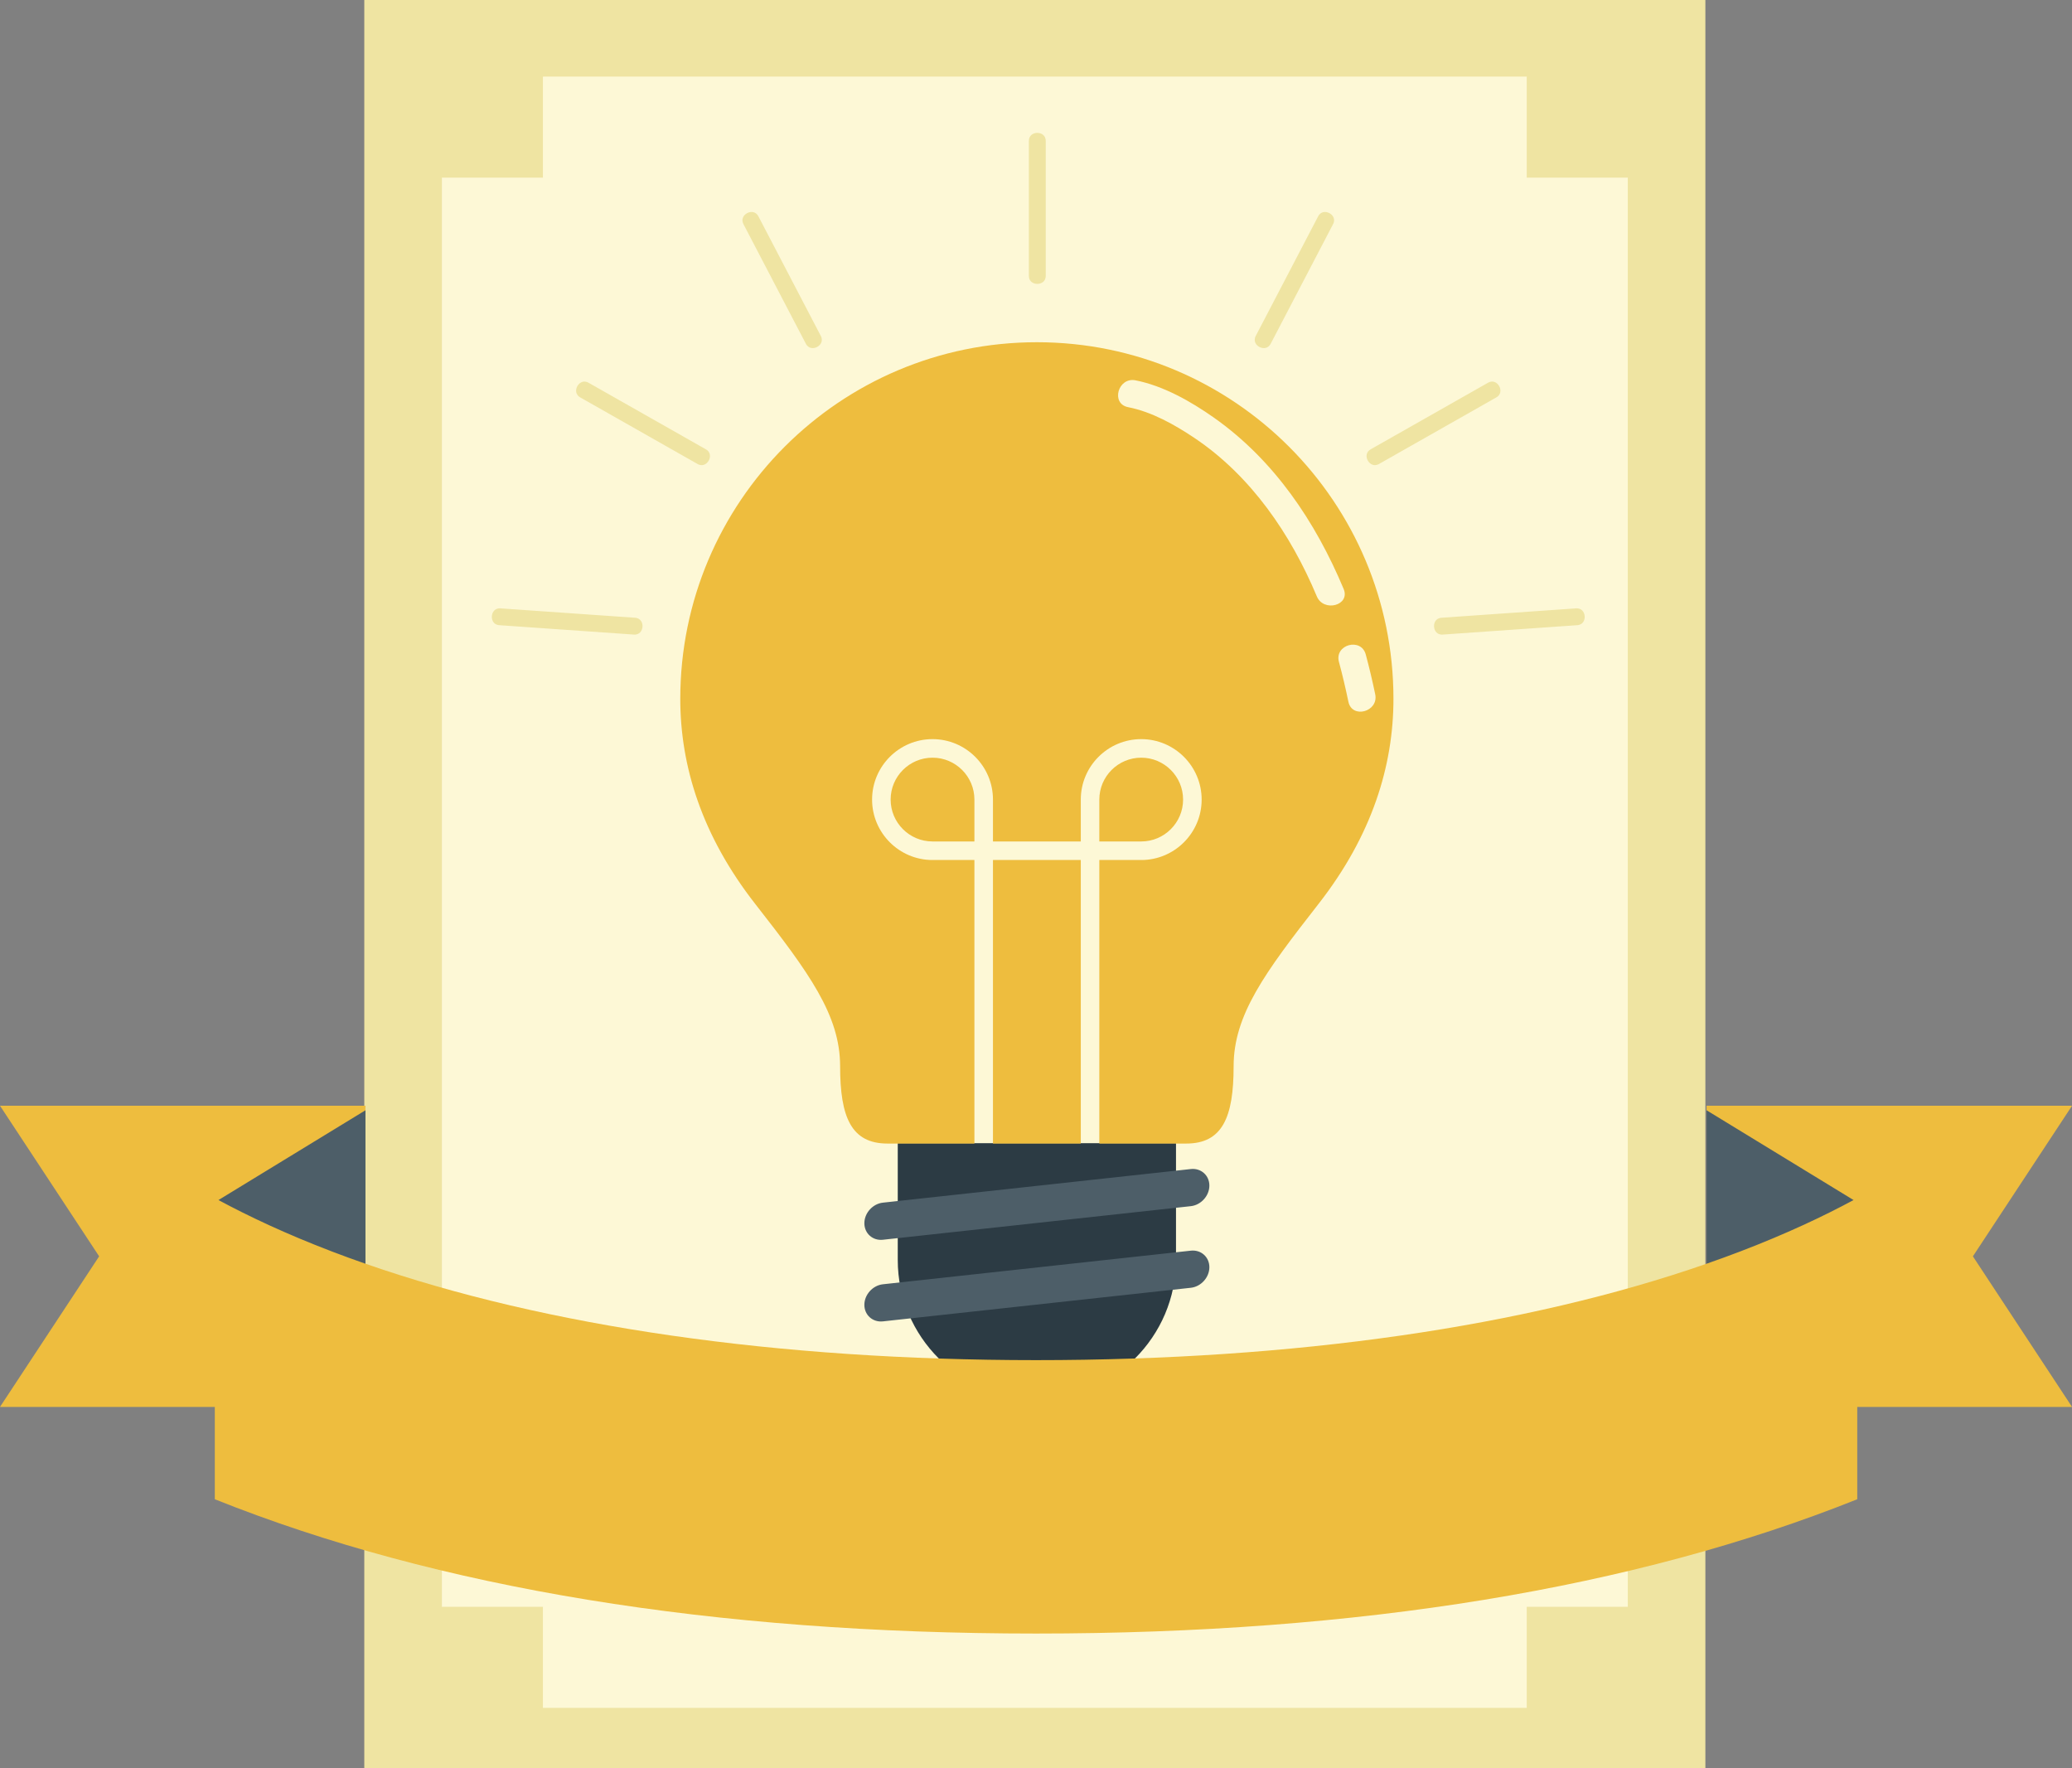 <svg xmlns="http://www.w3.org/2000/svg" xmlns:xlink="http://www.w3.org/1999/xlink" height="419.5" preserveAspectRatio="xMidYMid meet" viewBox="0.0 0.0 491.6 419.5" width="491.6"><rect x="0.0" y="0.0" width="491.6" height="419.5" fill="#808080" stroke="none"/><defs><clipPath id="a"><path d="M 86 0 L 405 0 L 405 419.512 L 86 419.512 Z M 86 0"></path></clipPath><clipPath id="b"><path d="M 0 81 L 491.609 81 L 491.609 388 L 0 388 Z M 0 81"></path></clipPath></defs><g><g clip-path="url(#a)" id="change1_1"><path d="M 404.617 419.512 L 86.43 419.512 L 86.43 -0.004 L 404.617 -0.004 L 404.617 419.512" fill="#efe4a2"></path></g><g id="change2_1"><path d="M 374.246 148.816 C 363.605 149.559 352.965 150.301 342.324 151.043 C 339.109 151.266 338.766 146.277 341.977 146.055 C 352.617 145.312 363.258 144.57 373.898 143.828 C 377.113 143.605 377.453 148.594 374.246 148.816 Z M 324.961 106.156 C 334.238 100.895 343.516 95.629 352.793 90.367 C 355.598 88.777 358.059 93.129 355.262 94.715 C 345.984 99.98 336.703 105.242 327.43 110.508 C 324.625 112.098 322.16 107.742 324.961 106.156 Z M 316.727 53.406 C 311.797 62.863 306.859 72.32 301.926 81.777 C 300.434 84.637 296.004 82.316 297.492 79.465 C 302.426 70.008 307.359 60.551 312.297 51.094 C 313.785 48.238 318.219 50.555 316.727 53.406 Z M 248.609 65.438 C 248.609 68.66 243.609 68.652 243.609 65.438 C 243.609 54.77 243.609 44.102 243.609 33.438 C 243.609 30.215 248.609 30.219 248.609 33.438 C 248.609 44.102 248.609 54.77 248.609 65.438 Z M 190.754 81.777 C 185.82 72.32 180.887 62.863 175.949 53.406 C 174.461 50.555 178.895 48.238 180.383 51.094 C 185.316 60.551 190.254 70.008 195.188 79.465 C 196.676 82.316 192.246 84.637 190.754 81.777 Z M 165.25 110.508 C 155.973 105.242 146.695 99.98 137.418 94.715 C 134.621 93.129 137.082 88.777 139.887 90.367 C 149.164 95.629 158.441 100.895 167.719 106.156 C 170.516 107.742 168.055 112.098 165.25 110.508 Z M 150.355 151.043 C 139.715 150.301 129.074 149.559 118.434 148.816 C 115.223 148.594 115.566 143.605 118.781 143.828 C 129.422 144.57 140.062 145.312 150.703 146.055 C 153.914 146.277 153.57 151.266 150.355 151.043 Z M 361.73 42.648 L 361.73 18.676 L 129.316 18.676 L 129.316 42.648 L 105.344 42.648 L 105.344 380.695 L 129.316 380.695 L 129.316 404.672 L 361.73 404.672 L 361.73 380.695 L 385.707 380.695 L 385.707 42.648 L 361.73 42.648" fill="#fdf8d6"></path></g><path d="M 3742.461 2706.936 C 3636.055 2699.514 3529.648 2692.092 3423.242 2684.67 C 3391.094 2682.444 3387.656 2732.327 3419.766 2734.553 C 3526.172 2741.975 3632.578 2749.397 3738.984 2756.819 C 3771.133 2759.045 3774.531 2709.162 3742.461 2706.936 Z M 3249.609 3133.537 C 3342.383 3186.155 3435.156 3238.811 3527.93 3291.428 C 3555.977 3307.327 3580.586 3263.811 3552.617 3247.952 C 3459.844 3195.295 3367.031 3142.678 3274.297 3090.022 C 3246.25 3074.123 3221.602 3117.678 3249.609 3133.537 Z M 3167.266 3661.037 C 3117.969 3566.467 3068.594 3471.897 3019.258 3377.327 C 3004.336 3348.733 2960.039 3371.936 2974.922 3400.452 C 3024.258 3495.022 3073.594 3589.592 3122.969 3684.162 C 3137.852 3712.717 3182.188 3689.553 3167.266 3661.037 Z M 2486.094 3540.725 C 2486.094 3508.498 2436.094 3508.577 2436.094 3540.725 C 2436.094 3647.405 2436.094 3754.084 2436.094 3860.725 C 2436.094 3892.952 2486.094 3892.912 2486.094 3860.725 C 2486.094 3754.084 2486.094 3647.405 2486.094 3540.725 Z M 1907.539 3377.327 C 1858.203 3471.897 1808.867 3566.467 1759.492 3661.037 C 1744.609 3689.553 1788.945 3712.717 1803.828 3684.162 C 1853.164 3589.592 1902.539 3495.022 1951.875 3400.452 C 1966.758 3371.936 1922.461 3348.733 1907.539 3377.327 Z M 1652.5 3090.022 C 1559.727 3142.678 1466.953 3195.295 1374.18 3247.952 C 1346.211 3263.811 1370.82 3307.327 1398.867 3291.428 C 1491.641 3238.811 1584.414 3186.155 1677.188 3133.537 C 1705.156 3117.678 1680.547 3074.123 1652.5 3090.022 Z M 1503.555 2684.67 C 1397.148 2692.092 1290.742 2699.514 1184.336 2706.936 C 1152.227 2709.162 1155.664 2759.045 1187.812 2756.819 C 1294.219 2749.397 1400.625 2741.975 1507.031 2734.553 C 1539.141 2732.327 1535.703 2682.444 1503.555 2684.67 Z M 3617.305 3768.616 L 3617.305 4008.342 L 1293.164 4008.342 L 1293.164 3768.616 L 1053.438 3768.616 L 1053.438 388.147 L 1293.164 388.147 L 1293.164 148.381 L 3617.305 148.381 L 3617.305 388.147 L 3857.07 388.147 L 3857.07 3768.616 Z M 3617.305 3768.616" fill="none" stroke="#fdf8d6" stroke-miterlimit="10" stroke-width="10" transform="matrix(.1 0 0 -.1 0 419.51)"></path><g id="change3_1"><path d="M 279.016 271.203 L 279.016 298.93 C 279.016 317.082 264.16 331.938 246.008 331.938 C 227.852 331.938 213 317.082 213 298.93 L 213 271.203 L 279.016 271.203" fill="#2c3b44"></path></g><g clip-path="url(#b)" id="change4_1"><path d="M 468.086 298.047 L 491.609 262.324 L 404.898 262.324 L 404.898 299.801 C 361.91 314.777 307.148 322.672 245.805 322.672 C 184.461 322.672 129.699 314.777 86.711 299.801 L 86.711 262.324 L 0 262.324 L 23.523 298.047 L 0 333.77 L 50.965 333.77 L 50.965 355.676 C 103.789 376.816 169.293 387.535 245.805 387.535 C 322.316 387.535 387.82 376.816 440.648 355.676 L 440.648 333.77 L 491.609 333.77 Z M 326.281 164.707 C 325.621 161.539 324.879 158.395 324.039 155.27 C 322.938 151.172 316.566 152.91 317.676 157.023 C 318.516 160.148 319.258 163.293 319.914 166.461 C 320.777 170.617 327.145 168.859 326.281 164.707 Z M 318.789 139.711 C 312.098 123.75 302.297 109.141 287.996 99.07 C 282.562 95.246 276.027 91.527 269.402 90.227 C 265.254 89.41 263.477 95.773 267.648 96.594 C 273.262 97.695 278.664 100.734 283.352 103.871 C 296.785 112.863 306.246 126.73 312.422 141.469 C 314.039 145.328 320.434 143.633 318.789 139.711 Z M 330.609 165.793 C 330.609 181.645 325.543 198.184 312.812 214.465 C 300.09 230.742 292.688 240.809 292.688 252.941 C 292.688 265.078 290.023 271.293 281.441 271.293 C 277.207 271.293 268.531 271.293 260.824 271.293 L 260.824 204.027 L 270.762 204.027 C 278.668 204.027 285.102 197.594 285.102 189.688 C 285.102 181.781 278.668 175.348 270.762 175.348 C 262.855 175.348 256.426 181.781 256.426 189.688 L 256.426 199.625 L 235.59 199.625 L 235.59 189.688 C 235.59 181.781 229.156 175.348 221.25 175.348 C 213.344 175.348 206.91 181.781 206.91 189.688 C 206.91 197.594 213.344 204.027 221.25 204.027 L 231.188 204.027 L 231.188 271.293 C 223.48 271.293 214.809 271.293 210.574 271.293 C 201.988 271.293 199.324 265.078 199.324 252.941 C 199.324 240.809 191.926 230.742 179.199 214.465 C 166.473 198.184 161.402 181.645 161.402 165.793 C 161.402 119.066 199.281 81.188 246.008 81.188 C 292.73 81.188 330.609 119.066 330.609 165.793 Z M 221.25 179.75 C 215.77 179.75 211.312 184.207 211.312 189.688 C 211.312 195.168 215.77 199.625 221.25 199.625 L 231.188 199.625 L 231.188 189.688 C 231.188 184.207 226.73 179.75 221.25 179.75 Z M 256.426 204.027 L 235.59 204.027 L 235.59 271.293 C 241.5 271.293 246.008 271.293 246.008 271.293 C 246.008 271.293 250.516 271.293 256.426 271.293 Z M 270.762 199.625 L 260.824 199.625 L 260.824 189.688 C 260.824 184.207 265.281 179.75 270.762 179.75 C 276.242 179.75 280.699 184.207 280.699 189.688 C 280.699 195.168 276.242 199.625 270.762 199.625" fill="#eebd3e"></path></g><g id="change5_1"><path d="M 412.867 296.895 C 423.766 292.73 432.641 288.539 439.773 284.695 L 404.898 263.395 L 404.898 299.801 C 407.602 298.859 410.262 297.895 412.867 296.895 Z M 78.742 296.895 C 81.352 297.895 84.012 298.859 86.711 299.801 L 86.711 263.395 L 51.836 284.695 C 58.969 288.539 67.844 292.73 78.742 296.895 Z M 286.934 300.625 C 286.934 298.203 284.953 296.441 282.535 296.703 L 209.48 304.676 C 207.059 304.941 205.078 307.137 205.078 309.559 C 205.078 311.977 207.059 313.742 209.48 313.477 L 282.535 305.508 C 284.953 305.242 286.934 303.047 286.934 300.625 Z M 282.535 286.145 L 209.48 294.113 C 207.059 294.379 205.078 292.613 205.078 290.191 C 205.078 287.773 207.059 285.574 209.48 285.312 L 282.535 277.34 C 284.953 277.074 286.934 278.84 286.934 281.262 C 286.934 283.684 284.953 285.879 282.535 286.145" fill="#4d5e68"></path></g></g></svg>